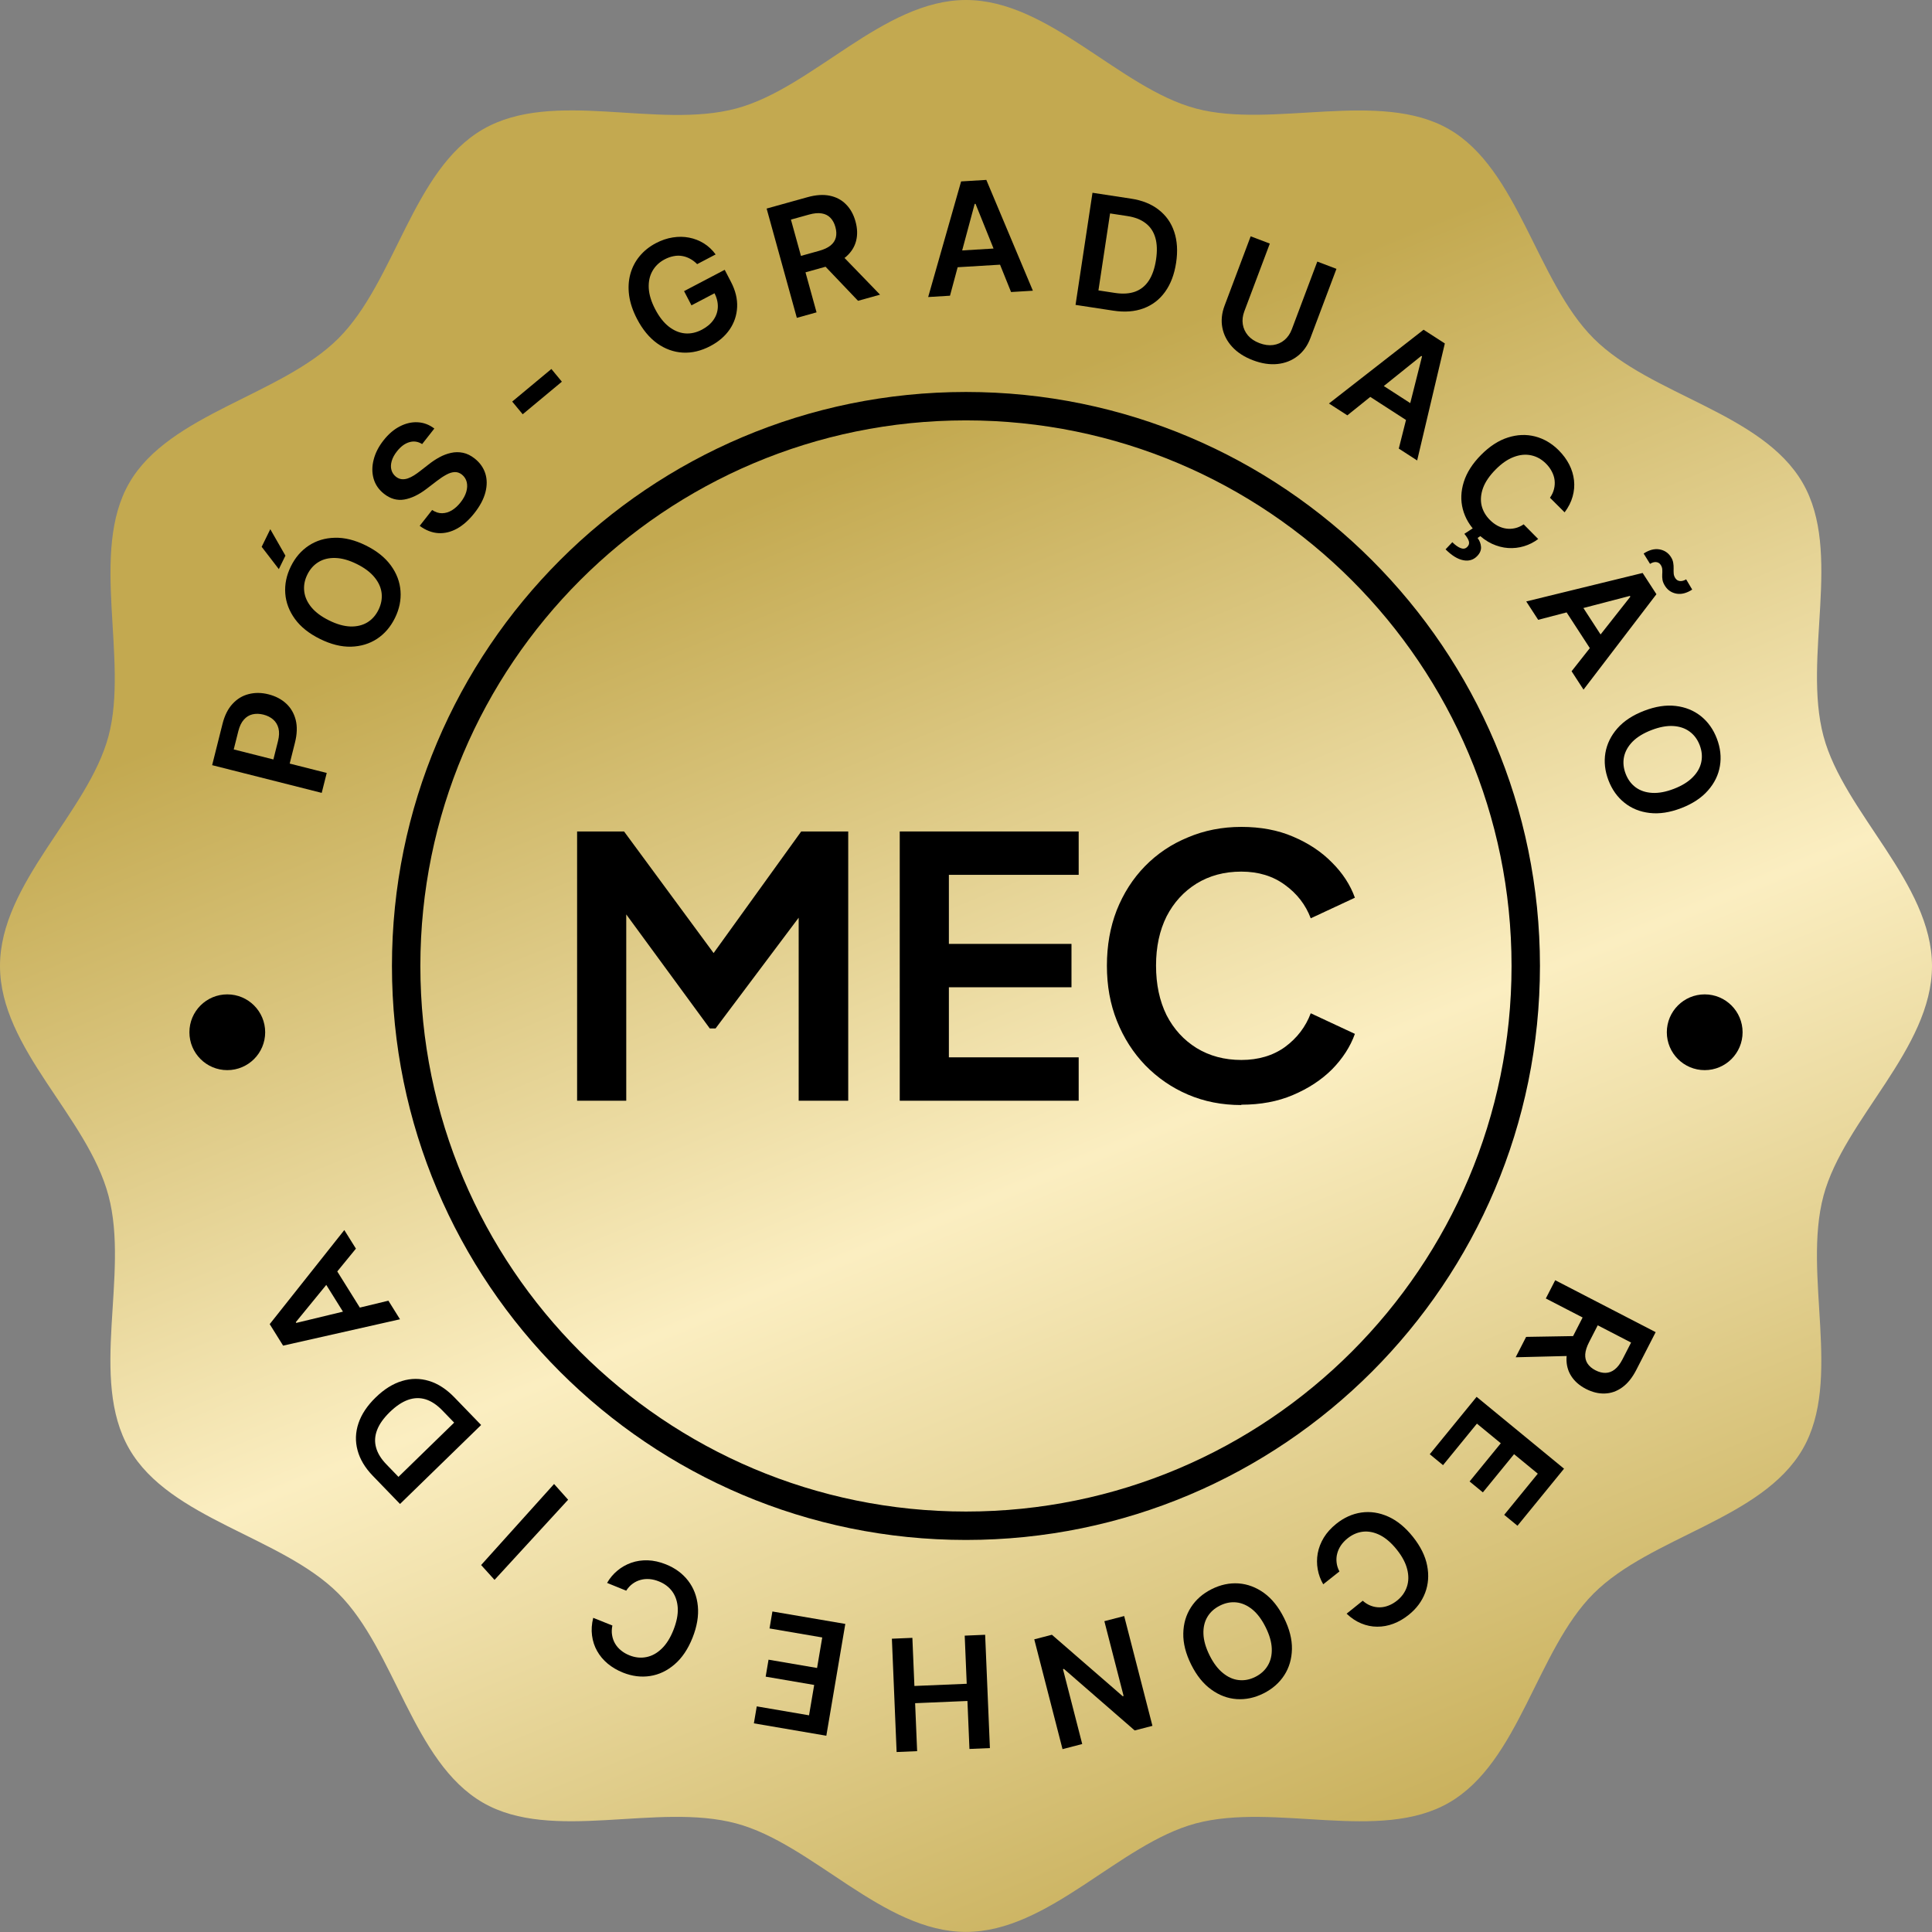 <svg width="102" height="102" viewBox="0 0 102 102" fill="none" xmlns="http://www.w3.org/2000/svg">
<rect x="0" y="0" width="102" height="102" fill="#808080" stroke="none"/>
<path d="M102 50.998C102 55.38 97.353 59.091 96.272 63.129C95.154 67.308 97.291 72.842 95.174 76.503C93.025 80.214 87.147 81.117 84.132 84.132C81.121 87.143 80.218 93.025 76.503 95.17C72.842 97.287 67.312 95.154 63.129 96.268C59.091 97.349 55.376 101.996 50.998 101.996C46.62 101.996 42.905 97.349 38.867 96.268C34.688 95.15 29.154 97.287 25.493 95.17C21.782 93.021 20.879 87.143 17.864 84.128C14.852 81.117 8.971 80.214 6.826 76.499C4.68 72.784 6.842 67.308 5.728 63.125C4.614 58.942 0 55.38 0 50.998C0 46.616 4.647 42.905 5.728 38.867C6.809 34.828 4.709 29.154 6.826 25.493C8.942 21.831 14.852 20.879 17.868 17.864C20.883 14.848 21.782 8.971 25.497 6.826C29.212 4.68 34.688 6.842 38.871 5.728C42.909 4.647 46.624 0 51.002 0C55.38 0 59.095 4.647 63.133 5.728C67.172 6.809 72.846 4.709 76.507 6.826C80.169 8.942 81.121 14.852 84.136 17.868C87.147 20.879 93.029 21.782 95.174 25.497C97.291 29.158 95.158 34.688 96.272 38.871C97.353 42.909 102 46.624 102 51.002V50.998Z" fill="url(#paint0_linear_7052_3698)"/>
<path d="M50.998 80.552C67.319 80.552 80.552 67.319 80.552 50.998C80.552 34.677 67.319 21.444 50.998 21.444C34.677 21.444 21.443 34.677 21.443 50.998C21.443 67.319 34.677 80.552 50.998 80.552Z" stroke="black" stroke-width="1.5" stroke-miterlimit="10"/>
<path d="M30.468 58.113V43.897H32.947L38.274 51.13H37.089L42.3 43.897H44.782V58.113H42.166V46.854L43.176 47.104L37.778 54.297H37.473L32.204 47.104L33.063 46.854V58.113H30.468Z" fill="black"/>
<path d="M47.502 58.113V43.897H56.949V46.187H50.096V49.833H56.569V52.123H50.096V55.822H56.949V58.113H47.502Z" fill="black"/>
<path d="M65.533 58.341C64.513 58.341 63.574 58.157 62.711 57.786C61.856 57.419 61.109 56.901 60.461 56.238C59.825 55.576 59.329 54.803 58.971 53.908C58.613 53.018 58.439 52.043 58.439 50.987C58.439 49.931 58.609 48.956 58.953 48.066C59.311 47.163 59.808 46.389 60.443 45.736C61.091 45.074 61.847 44.564 62.715 44.21C63.578 43.843 64.522 43.656 65.538 43.656C66.553 43.656 67.466 43.825 68.266 44.17C69.08 44.514 69.769 44.971 70.328 45.543C70.888 46.102 71.29 46.72 71.532 47.395L69.201 48.482C68.933 47.771 68.481 47.185 67.846 46.724C67.211 46.254 66.441 46.017 65.538 46.017C64.634 46.017 63.86 46.228 63.171 46.648C62.496 47.069 61.968 47.646 61.588 48.384C61.221 49.122 61.033 49.985 61.033 50.978C61.033 51.971 61.217 52.843 61.588 53.595C61.968 54.333 62.496 54.91 63.171 55.33C63.86 55.751 64.647 55.961 65.538 55.961C66.428 55.961 67.211 55.733 67.846 55.272C68.481 54.803 68.933 54.208 69.201 53.496L71.532 54.583C71.29 55.259 70.888 55.881 70.328 56.453C69.769 57.012 69.08 57.464 68.266 57.809C67.466 58.153 66.553 58.323 65.538 58.323L65.533 58.341Z" fill="black"/>
<path d="M16.985 41.86L11.2 40.397L11.747 38.219C11.859 37.773 12.036 37.42 12.278 37.16C12.52 36.897 12.805 36.725 13.134 36.644C13.462 36.56 13.809 36.564 14.176 36.657C14.547 36.751 14.857 36.913 15.106 37.142C15.355 37.372 15.523 37.661 15.612 38.009C15.699 38.357 15.686 38.754 15.574 39.202L15.211 40.645L14.35 40.428L14.677 39.126C14.742 38.865 14.751 38.64 14.702 38.451C14.653 38.262 14.56 38.108 14.422 37.988C14.284 37.867 14.112 37.78 13.907 37.728C13.702 37.677 13.511 37.672 13.334 37.713C13.158 37.753 13.005 37.846 12.877 37.992C12.746 38.136 12.648 38.34 12.582 38.602L12.34 39.566L17.25 40.808L16.985 41.86Z" fill="black"/>
<path d="M19.314 28.797C19.891 29.082 20.332 29.435 20.637 29.855C20.941 30.272 21.11 30.721 21.145 31.201C21.181 31.679 21.084 32.154 20.853 32.624C20.622 33.094 20.307 33.462 19.906 33.727C19.505 33.989 19.046 34.127 18.53 34.142C18.014 34.154 17.468 34.018 16.893 33.733C16.316 33.449 15.876 33.097 15.572 32.68C15.267 32.26 15.097 31.811 15.061 31.332C15.026 30.852 15.123 30.377 15.354 29.907C15.585 29.436 15.9 29.07 16.3 28.806C16.701 28.542 17.159 28.403 17.676 28.391C18.192 28.377 18.738 28.512 19.314 28.797ZM18.835 29.776C18.429 29.575 18.055 29.47 17.713 29.459C17.371 29.447 17.074 29.517 16.821 29.67C16.567 29.823 16.368 30.045 16.225 30.337C16.081 30.629 16.027 30.922 16.062 31.218C16.095 31.512 16.22 31.793 16.438 32.059C16.655 32.322 16.967 32.555 17.373 32.755C17.779 32.956 18.153 33.062 18.495 33.075C18.837 33.085 19.134 33.014 19.389 32.862C19.642 32.709 19.84 32.486 19.983 32.194C20.126 31.902 20.181 31.609 20.148 31.314C20.113 31.019 19.987 30.739 19.77 30.476C19.552 30.21 19.241 29.976 18.835 29.776ZM14.721 30.047L13.815 28.869L14.27 27.94L15.069 29.336L14.721 30.047Z" fill="black"/>
<path d="M22.287 23.445C22.07 23.308 21.844 23.275 21.607 23.346C21.372 23.416 21.155 23.576 20.957 23.829C20.817 24.006 20.724 24.18 20.678 24.349C20.631 24.518 20.627 24.673 20.666 24.812C20.704 24.952 20.782 25.069 20.898 25.164C20.995 25.241 21.097 25.286 21.204 25.298C21.311 25.309 21.421 25.296 21.533 25.257C21.643 25.218 21.752 25.164 21.86 25.096C21.968 25.028 22.072 24.954 22.171 24.876L22.627 24.522C22.808 24.378 22.997 24.251 23.196 24.143C23.396 24.033 23.601 23.956 23.81 23.91C24.02 23.863 24.231 23.861 24.442 23.904C24.653 23.947 24.86 24.049 25.062 24.209C25.337 24.427 25.523 24.689 25.621 24.995C25.718 25.3 25.72 25.632 25.628 25.991C25.536 26.348 25.342 26.714 25.046 27.09C24.758 27.456 24.452 27.729 24.128 27.909C23.804 28.087 23.475 28.166 23.139 28.146C22.805 28.125 22.477 27.997 22.157 27.763L22.815 26.925C22.988 27.042 23.164 27.099 23.342 27.096C23.52 27.093 23.691 27.042 23.857 26.942C24.023 26.84 24.176 26.701 24.316 26.523C24.461 26.338 24.561 26.154 24.616 25.971C24.67 25.786 24.679 25.614 24.642 25.456C24.604 25.297 24.519 25.163 24.386 25.055C24.263 24.96 24.134 24.917 23.999 24.924C23.863 24.931 23.718 24.976 23.565 25.061C23.412 25.143 23.247 25.251 23.072 25.386L22.515 25.812C22.111 26.12 21.72 26.307 21.342 26.373C20.964 26.436 20.607 26.334 20.272 26.069C19.996 25.85 19.813 25.584 19.724 25.269C19.635 24.954 19.636 24.62 19.727 24.27C19.815 23.918 19.989 23.578 20.248 23.249C20.51 22.915 20.798 22.669 21.111 22.51C21.424 22.348 21.739 22.276 22.056 22.294C22.372 22.311 22.664 22.421 22.931 22.625L22.287 23.445Z" fill="black"/>
<path d="M29.11 19.481L29.664 20.151L27.596 21.871L27.042 21.201L29.11 19.481Z" fill="black"/>
<path d="M36.806 13.945C36.691 13.828 36.566 13.733 36.433 13.662C36.3 13.589 36.161 13.54 36.014 13.516C35.87 13.49 35.72 13.493 35.565 13.524C35.409 13.553 35.252 13.608 35.094 13.691C34.81 13.84 34.594 14.045 34.447 14.305C34.299 14.564 34.234 14.867 34.251 15.212C34.27 15.554 34.382 15.924 34.589 16.321C34.797 16.722 35.037 17.029 35.307 17.241C35.578 17.453 35.863 17.573 36.162 17.601C36.46 17.627 36.758 17.562 37.054 17.407C37.322 17.266 37.528 17.093 37.67 16.886C37.814 16.679 37.89 16.452 37.898 16.206C37.905 15.958 37.841 15.706 37.707 15.448L37.942 15.368L36.506 16.121L36.115 15.37L38.261 14.245L38.592 14.882C38.829 15.337 38.937 15.78 38.917 16.213C38.897 16.646 38.764 17.04 38.521 17.397C38.276 17.752 37.935 18.044 37.498 18.273C37.011 18.528 36.526 18.643 36.043 18.616C35.561 18.587 35.111 18.424 34.694 18.127C34.277 17.826 33.922 17.396 33.631 16.836C33.408 16.408 33.269 15.994 33.214 15.594C33.161 15.193 33.183 14.817 33.279 14.468C33.375 14.117 33.538 13.802 33.768 13.525C33.998 13.247 34.286 13.017 34.632 12.835C34.924 12.682 35.22 12.582 35.518 12.536C35.815 12.488 36.102 12.491 36.38 12.545C36.66 12.599 36.92 12.7 37.16 12.849C37.4 12.998 37.607 13.193 37.782 13.433L36.806 13.945Z" fill="black"/>
<path d="M42.069 16.781L40.474 11.011L42.63 10.411C43.071 10.288 43.463 10.261 43.805 10.332C44.149 10.402 44.436 10.555 44.666 10.79C44.898 11.023 45.065 11.323 45.166 11.691C45.269 12.062 45.279 12.405 45.197 12.721C45.116 13.034 44.945 13.308 44.683 13.54C44.42 13.771 44.068 13.948 43.627 14.071L42.091 14.499L41.851 13.631L43.246 13.243C43.505 13.171 43.706 13.076 43.851 12.959C43.995 12.84 44.088 12.7 44.128 12.539C44.169 12.376 44.162 12.192 44.105 11.987C44.049 11.782 43.96 11.619 43.84 11.497C43.719 11.373 43.566 11.296 43.38 11.267C43.194 11.236 42.971 11.256 42.711 11.329L41.757 11.594L43.11 16.491L42.069 16.781ZM44.316 13.339L46.462 15.557L45.3 15.881L43.179 13.656L44.316 13.339Z" fill="black"/>
<path d="M50.155 15.612L49.003 15.682L50.742 9.578L52.073 9.498L54.531 15.348L53.379 15.418L51.504 10.762L51.458 10.765L50.155 15.612ZM50.052 13.267L53.193 13.077L53.245 13.947L50.104 14.136L50.052 13.267Z" fill="black"/>
<path d="M58.782 16.402L56.783 16.097L57.678 10.177L59.717 10.488C60.303 10.577 60.788 10.772 61.172 11.073C61.559 11.373 61.833 11.76 61.992 12.236C62.152 12.712 62.186 13.257 62.093 13.872C61.999 14.489 61.805 15.001 61.51 15.409C61.216 15.818 60.837 16.108 60.373 16.28C59.911 16.452 59.381 16.493 58.782 16.402ZM57.992 15.332L58.87 15.466C59.281 15.528 59.635 15.505 59.932 15.397C60.23 15.287 60.471 15.092 60.654 14.812C60.838 14.53 60.964 14.163 61.033 13.71C61.101 13.258 61.089 12.871 60.996 12.552C60.903 12.23 60.733 11.974 60.484 11.785C60.238 11.593 59.916 11.467 59.516 11.406L58.606 11.268L57.992 15.332Z" fill="black"/>
<path d="M69.547 13.81L70.558 14.194L69.181 17.853C69.03 18.254 68.803 18.571 68.499 18.804C68.197 19.038 67.844 19.176 67.44 19.218C67.036 19.259 66.608 19.193 66.153 19.021C65.697 18.848 65.332 18.613 65.056 18.314C64.78 18.014 64.606 17.676 64.534 17.301C64.462 16.925 64.501 16.537 64.652 16.136L66.029 12.476L67.04 12.86L65.695 16.434C65.607 16.668 65.579 16.895 65.613 17.116C65.647 17.337 65.739 17.536 65.887 17.711C66.036 17.884 66.238 18.019 66.494 18.116C66.75 18.213 66.991 18.246 67.217 18.215C67.445 18.183 67.644 18.095 67.814 17.951C67.985 17.807 68.114 17.618 68.202 17.385L69.547 13.81Z" fill="black"/>
<path d="M71.133 21.928L70.163 21.302L75.158 17.408L76.28 18.133L74.819 24.31L73.849 23.683L75.076 18.815L75.037 18.79L71.133 21.928ZM72.43 19.975L75.076 21.684L74.606 22.416L71.961 20.707L72.43 19.975Z" fill="black"/>
<path d="M82.604 27.049L81.831 26.278C81.935 26.129 82.006 25.976 82.044 25.819C82.084 25.66 82.093 25.502 82.074 25.345C82.054 25.188 82.005 25.036 81.926 24.889C81.85 24.742 81.748 24.603 81.618 24.474C81.388 24.245 81.127 24.099 80.834 24.038C80.543 23.976 80.237 24.005 79.916 24.128C79.596 24.248 79.278 24.468 78.962 24.788C78.64 25.113 78.419 25.436 78.299 25.759C78.182 26.082 78.155 26.388 78.219 26.677C78.286 26.967 78.434 27.225 78.662 27.453C78.789 27.58 78.924 27.681 79.067 27.758C79.213 27.835 79.363 27.884 79.517 27.906C79.672 27.929 79.828 27.922 79.984 27.886C80.142 27.851 80.294 27.783 80.441 27.682L81.209 28.457C80.981 28.63 80.73 28.757 80.459 28.838C80.188 28.92 79.909 28.951 79.62 28.933C79.333 28.913 79.049 28.838 78.767 28.708C78.487 28.577 78.22 28.385 77.968 28.134C77.596 27.762 77.35 27.345 77.229 26.881C77.108 26.417 77.126 25.938 77.281 25.444C77.436 24.95 77.739 24.475 78.191 24.019C78.644 23.561 79.117 23.255 79.608 23.099C80.1 22.942 80.578 22.923 81.041 23.041C81.504 23.16 81.921 23.403 82.29 23.771C82.525 24.006 82.711 24.258 82.848 24.526C82.985 24.795 83.069 25.072 83.1 25.359C83.132 25.644 83.107 25.93 83.026 26.217C82.947 26.504 82.806 26.781 82.604 27.049ZM77.813 27.855L78.218 28.259L78.01 28.402C78.12 28.551 78.181 28.71 78.191 28.879C78.201 29.052 78.131 29.214 77.98 29.366C77.787 29.563 77.543 29.634 77.249 29.577C76.955 29.52 76.645 29.328 76.319 29.003L76.676 28.625C76.834 28.783 76.982 28.888 77.118 28.938C77.252 28.99 77.366 28.971 77.457 28.881C77.548 28.796 77.579 28.698 77.551 28.587C77.524 28.48 77.444 28.345 77.311 28.183L77.813 27.855Z" fill="black"/>
<path d="M81.208 32.723L80.578 31.753L86.723 30.25L87.451 31.371L83.602 36.409L82.972 35.439L86.075 31.501L86.049 31.461L81.208 32.723ZM83.188 31.473L84.906 34.118L84.179 34.594L82.461 31.949L83.188 31.473ZM87.114 29.77L86.776 29.224C87.066 29.034 87.341 28.961 87.603 29.003C87.866 29.048 88.069 29.179 88.211 29.398C88.28 29.504 88.322 29.608 88.337 29.71C88.355 29.812 88.362 29.911 88.359 30.006C88.356 30.102 88.357 30.193 88.363 30.28C88.37 30.366 88.398 30.447 88.448 30.524C88.509 30.617 88.591 30.668 88.696 30.676C88.802 30.685 88.91 30.655 89.02 30.586L89.34 31.127C89.048 31.316 88.773 31.388 88.514 31.343C88.257 31.297 88.057 31.166 87.915 30.95C87.837 30.831 87.79 30.72 87.772 30.617C87.756 30.514 87.751 30.417 87.757 30.327C87.764 30.238 87.766 30.153 87.76 30.07C87.757 29.986 87.729 29.903 87.676 29.822C87.62 29.735 87.539 29.686 87.435 29.676C87.332 29.666 87.225 29.698 87.114 29.77Z" fill="black"/>
<path d="M88.764 42.664C88.164 42.895 87.607 42.981 87.093 42.92C86.581 42.861 86.138 42.681 85.763 42.381C85.389 42.083 85.108 41.689 84.92 41.199C84.733 40.71 84.678 40.228 84.756 39.753C84.837 39.279 85.047 38.847 85.387 38.457C85.729 38.068 86.199 37.758 86.797 37.528C87.397 37.296 87.953 37.21 88.465 37.27C88.979 37.33 89.423 37.51 89.798 37.808C90.173 38.108 90.454 38.503 90.641 38.992C90.829 39.481 90.883 39.963 90.804 40.436C90.726 40.911 90.516 41.343 90.174 41.731C89.834 42.121 89.364 42.432 88.764 42.664ZM88.374 41.646C88.797 41.483 89.128 41.279 89.367 41.034C89.609 40.791 89.759 40.524 89.819 40.234C89.88 39.943 89.852 39.645 89.736 39.342C89.62 39.038 89.442 38.798 89.202 38.623C88.964 38.448 88.674 38.35 88.331 38.33C87.991 38.311 87.609 38.383 87.187 38.546C86.765 38.709 86.433 38.912 86.191 39.155C85.952 39.4 85.802 39.668 85.74 39.959C85.681 40.249 85.709 40.546 85.826 40.85C85.942 41.154 86.119 41.393 86.357 41.569C86.597 41.744 86.887 41.841 87.227 41.86C87.57 41.88 87.952 41.809 88.374 41.646Z" fill="black"/>
<path d="M82.107 67.589L87.411 70.331L86.387 72.327C86.177 72.736 85.93 73.042 85.646 73.246C85.361 73.452 85.055 73.56 84.726 73.57C84.399 73.583 84.066 73.501 83.727 73.327C83.387 73.151 83.129 72.925 82.954 72.65C82.779 72.378 82.695 72.066 82.703 71.715C82.712 71.365 82.822 70.985 83.032 70.576L83.761 69.154L84.559 69.567L83.896 70.859C83.773 71.098 83.706 71.311 83.693 71.497C83.682 71.684 83.722 71.847 83.812 71.986C83.903 72.127 84.043 72.247 84.231 72.344C84.42 72.441 84.599 72.487 84.77 72.481C84.943 72.476 85.103 72.416 85.251 72.299C85.4 72.183 85.536 72.004 85.66 71.764L86.113 70.88L81.612 68.553L82.107 67.589ZM83.099 71.581L80.02 71.657L80.572 70.581L83.639 70.529L83.099 71.581Z" fill="black"/>
<path d="M77.958 73.746L82.573 77.54L80.115 80.552L79.414 79.976L81.188 77.803L79.935 76.773L78.288 78.79L77.587 78.214L79.234 76.197L77.974 75.161L76.185 77.353L75.484 76.776L77.958 73.746Z" fill="black"/>
<path d="M71.094 85.194L71.946 84.511C72.082 84.632 72.225 84.72 72.376 84.776C72.529 84.834 72.684 84.861 72.842 84.86C72.999 84.858 73.156 84.826 73.31 84.765C73.465 84.706 73.613 84.619 73.756 84.505C74.009 84.302 74.183 84.058 74.277 83.773C74.372 83.49 74.378 83.181 74.293 82.847C74.21 82.514 74.029 82.172 73.749 81.82C73.464 81.463 73.168 81.205 72.863 81.049C72.556 80.895 72.257 80.834 71.963 80.865C71.669 80.898 71.396 81.016 71.144 81.218C71.004 81.33 70.888 81.453 70.796 81.587C70.704 81.723 70.638 81.867 70.599 82.018C70.558 82.17 70.547 82.326 70.565 82.486C70.582 82.648 70.632 82.807 70.715 82.965L69.86 83.643C69.715 83.395 69.618 83.131 69.569 82.851C69.519 82.572 69.519 82.29 69.57 82.004C69.623 81.72 69.729 81.445 69.89 81.179C70.052 80.914 70.272 80.671 70.55 80.448C70.96 80.12 71.401 79.922 71.874 79.854C72.348 79.787 72.82 79.858 73.291 80.069C73.762 80.28 74.198 80.637 74.598 81.14C74.999 81.644 75.249 82.15 75.347 82.657C75.446 83.166 75.411 83.645 75.24 84.093C75.07 84.541 74.782 84.928 74.375 85.254C74.115 85.463 73.845 85.619 73.564 85.725C73.283 85.831 72.999 85.883 72.711 85.881C72.425 85.881 72.145 85.824 71.87 85.71C71.595 85.598 71.337 85.426 71.094 85.194Z" fill="black"/>
<path d="M62.887 87.88C62.6 87.303 62.461 86.754 62.472 86.235C62.482 85.718 62.617 85.258 62.879 84.854C63.139 84.452 63.502 84.133 63.97 83.899C64.437 83.665 64.91 83.564 65.388 83.596C65.866 83.631 66.315 83.8 66.734 84.101C67.153 84.406 67.505 84.846 67.791 85.421C68.079 85.998 68.217 86.545 68.208 87.062C68.197 87.582 68.062 88.043 67.802 88.445C67.54 88.849 67.176 89.168 66.709 89.402C66.241 89.636 65.769 89.737 65.292 89.704C64.814 89.671 64.365 89.503 63.947 89.198C63.527 88.897 63.174 88.457 62.887 87.88ZM63.859 87.393C64.061 87.799 64.295 88.11 64.561 88.325C64.826 88.543 65.105 88.668 65.398 88.699C65.693 88.733 65.985 88.677 66.275 88.531C66.565 88.386 66.785 88.185 66.936 87.928C67.087 87.674 67.156 87.375 67.143 87.03C67.129 86.689 67.022 86.315 66.819 85.908C66.617 85.502 66.384 85.19 66.119 84.972C65.853 84.757 65.573 84.632 65.279 84.599C64.985 84.567 64.693 84.624 64.403 84.77C64.113 84.915 63.892 85.115 63.741 85.37C63.591 85.626 63.522 85.925 63.536 86.267C63.549 86.611 63.657 86.986 63.859 87.393Z" fill="black"/>
<path d="M56.096 92.346L54.604 86.549L55.535 86.307L59.273 89.551L59.321 89.539L58.305 85.59L59.351 85.319L60.843 91.116L59.906 91.359L56.17 88.111L56.12 88.124L57.136 92.076L56.096 92.346Z" fill="black"/>
<path d="M52.011 86.308L52.262 92.29L51.182 92.336L51.076 89.803L48.314 89.92L48.42 92.452L47.337 92.498L47.087 86.516L48.169 86.47L48.276 89.011L51.038 88.895L50.932 86.354L52.011 86.308Z" fill="black"/>
<path d="M44.628 85.735L43.626 91.638L39.801 90.984L39.953 90.088L42.713 90.56L42.985 88.957L40.423 88.519L40.575 87.623L43.137 88.061L43.41 86.45L40.627 85.974L40.779 85.078L44.628 85.735Z" fill="black"/>
<path d="M31.319 85.414L32.331 85.819C32.294 85.997 32.288 86.165 32.315 86.325C32.341 86.486 32.393 86.635 32.473 86.772C32.552 86.909 32.657 87.029 32.787 87.134C32.914 87.24 33.063 87.326 33.233 87.394C33.534 87.514 33.831 87.545 34.124 87.486C34.417 87.429 34.687 87.281 34.934 87.042C35.181 86.805 35.387 86.478 35.553 86.059C35.722 85.634 35.799 85.249 35.783 84.905C35.764 84.562 35.669 84.27 35.497 84.029C35.323 83.789 35.086 83.609 34.786 83.49C34.62 83.423 34.457 83.383 34.295 83.369C34.131 83.356 33.974 83.369 33.824 83.41C33.672 83.45 33.531 83.517 33.402 83.612C33.27 83.707 33.157 83.829 33.061 83.98L32.051 83.57C32.194 83.32 32.375 83.105 32.593 82.924C32.81 82.742 33.054 82.603 33.327 82.506C33.599 82.411 33.889 82.368 34.2 82.377C34.509 82.387 34.829 82.459 35.159 82.591C35.646 82.786 36.036 83.073 36.328 83.452C36.621 83.831 36.793 84.279 36.843 84.794C36.893 85.309 36.8 85.866 36.563 86.463C36.325 87.062 36.01 87.531 35.619 87.867C35.228 88.206 34.796 88.412 34.323 88.485C33.851 88.558 33.373 88.498 32.89 88.305C32.581 88.181 32.312 88.023 32.081 87.83C31.85 87.637 31.665 87.415 31.524 87.164C31.383 86.914 31.294 86.641 31.256 86.345C31.217 86.05 31.238 85.74 31.319 85.414Z" fill="black"/>
<path d="M25.401 82.626L29.252 78.347L29.994 79.178L26.109 83.41L25.401 82.626Z" fill="black"/>
<path d="M23.993 73.777L25.401 75.233L21.119 79.402L19.683 77.917C19.27 77.49 19.002 77.04 18.877 76.567C18.749 76.093 18.765 75.619 18.925 75.143C19.085 74.667 19.387 74.213 19.832 73.78C20.278 73.345 20.741 73.055 21.223 72.91C21.703 72.763 22.18 72.762 22.653 72.907C23.124 73.05 23.571 73.341 23.993 73.777ZM23.977 75.108L23.358 74.468C23.069 74.169 22.773 73.972 22.471 73.878C22.168 73.785 21.859 73.794 21.544 73.905C21.227 74.017 20.906 74.233 20.578 74.552C20.25 74.871 20.027 75.186 19.909 75.497C19.789 75.809 19.77 76.117 19.854 76.418C19.934 76.72 20.115 77.016 20.396 77.307L21.037 77.971L23.977 75.108Z" fill="black"/>
<path d="M20.506 68.67L21.118 69.651L14.947 71.043L14.239 69.908L18.178 64.941L18.791 65.922L15.617 69.804L15.642 69.843L20.506 68.67ZM18.503 69.884L16.833 67.208L17.569 66.745L19.239 69.421L18.503 69.884Z" fill="black"/>
<circle cx="12" cy="54.498" r="2" fill="black"/>
<circle cx="90" cy="54.498" r="2" fill="black"/>
<defs>
<linearGradient id="paint0_linear_7052_3698" x1="40.706" y1="25.998" x2="72.208" y2="102.501" gradientUnits="userSpaceOnUse">
<stop stop-color="#C3A950"/>
<stop offset="0.47" stop-color="#FBEEC1"/>
<stop offset="1" stop-color="#C3A950"/>
</linearGradient>
</defs>
</svg>
